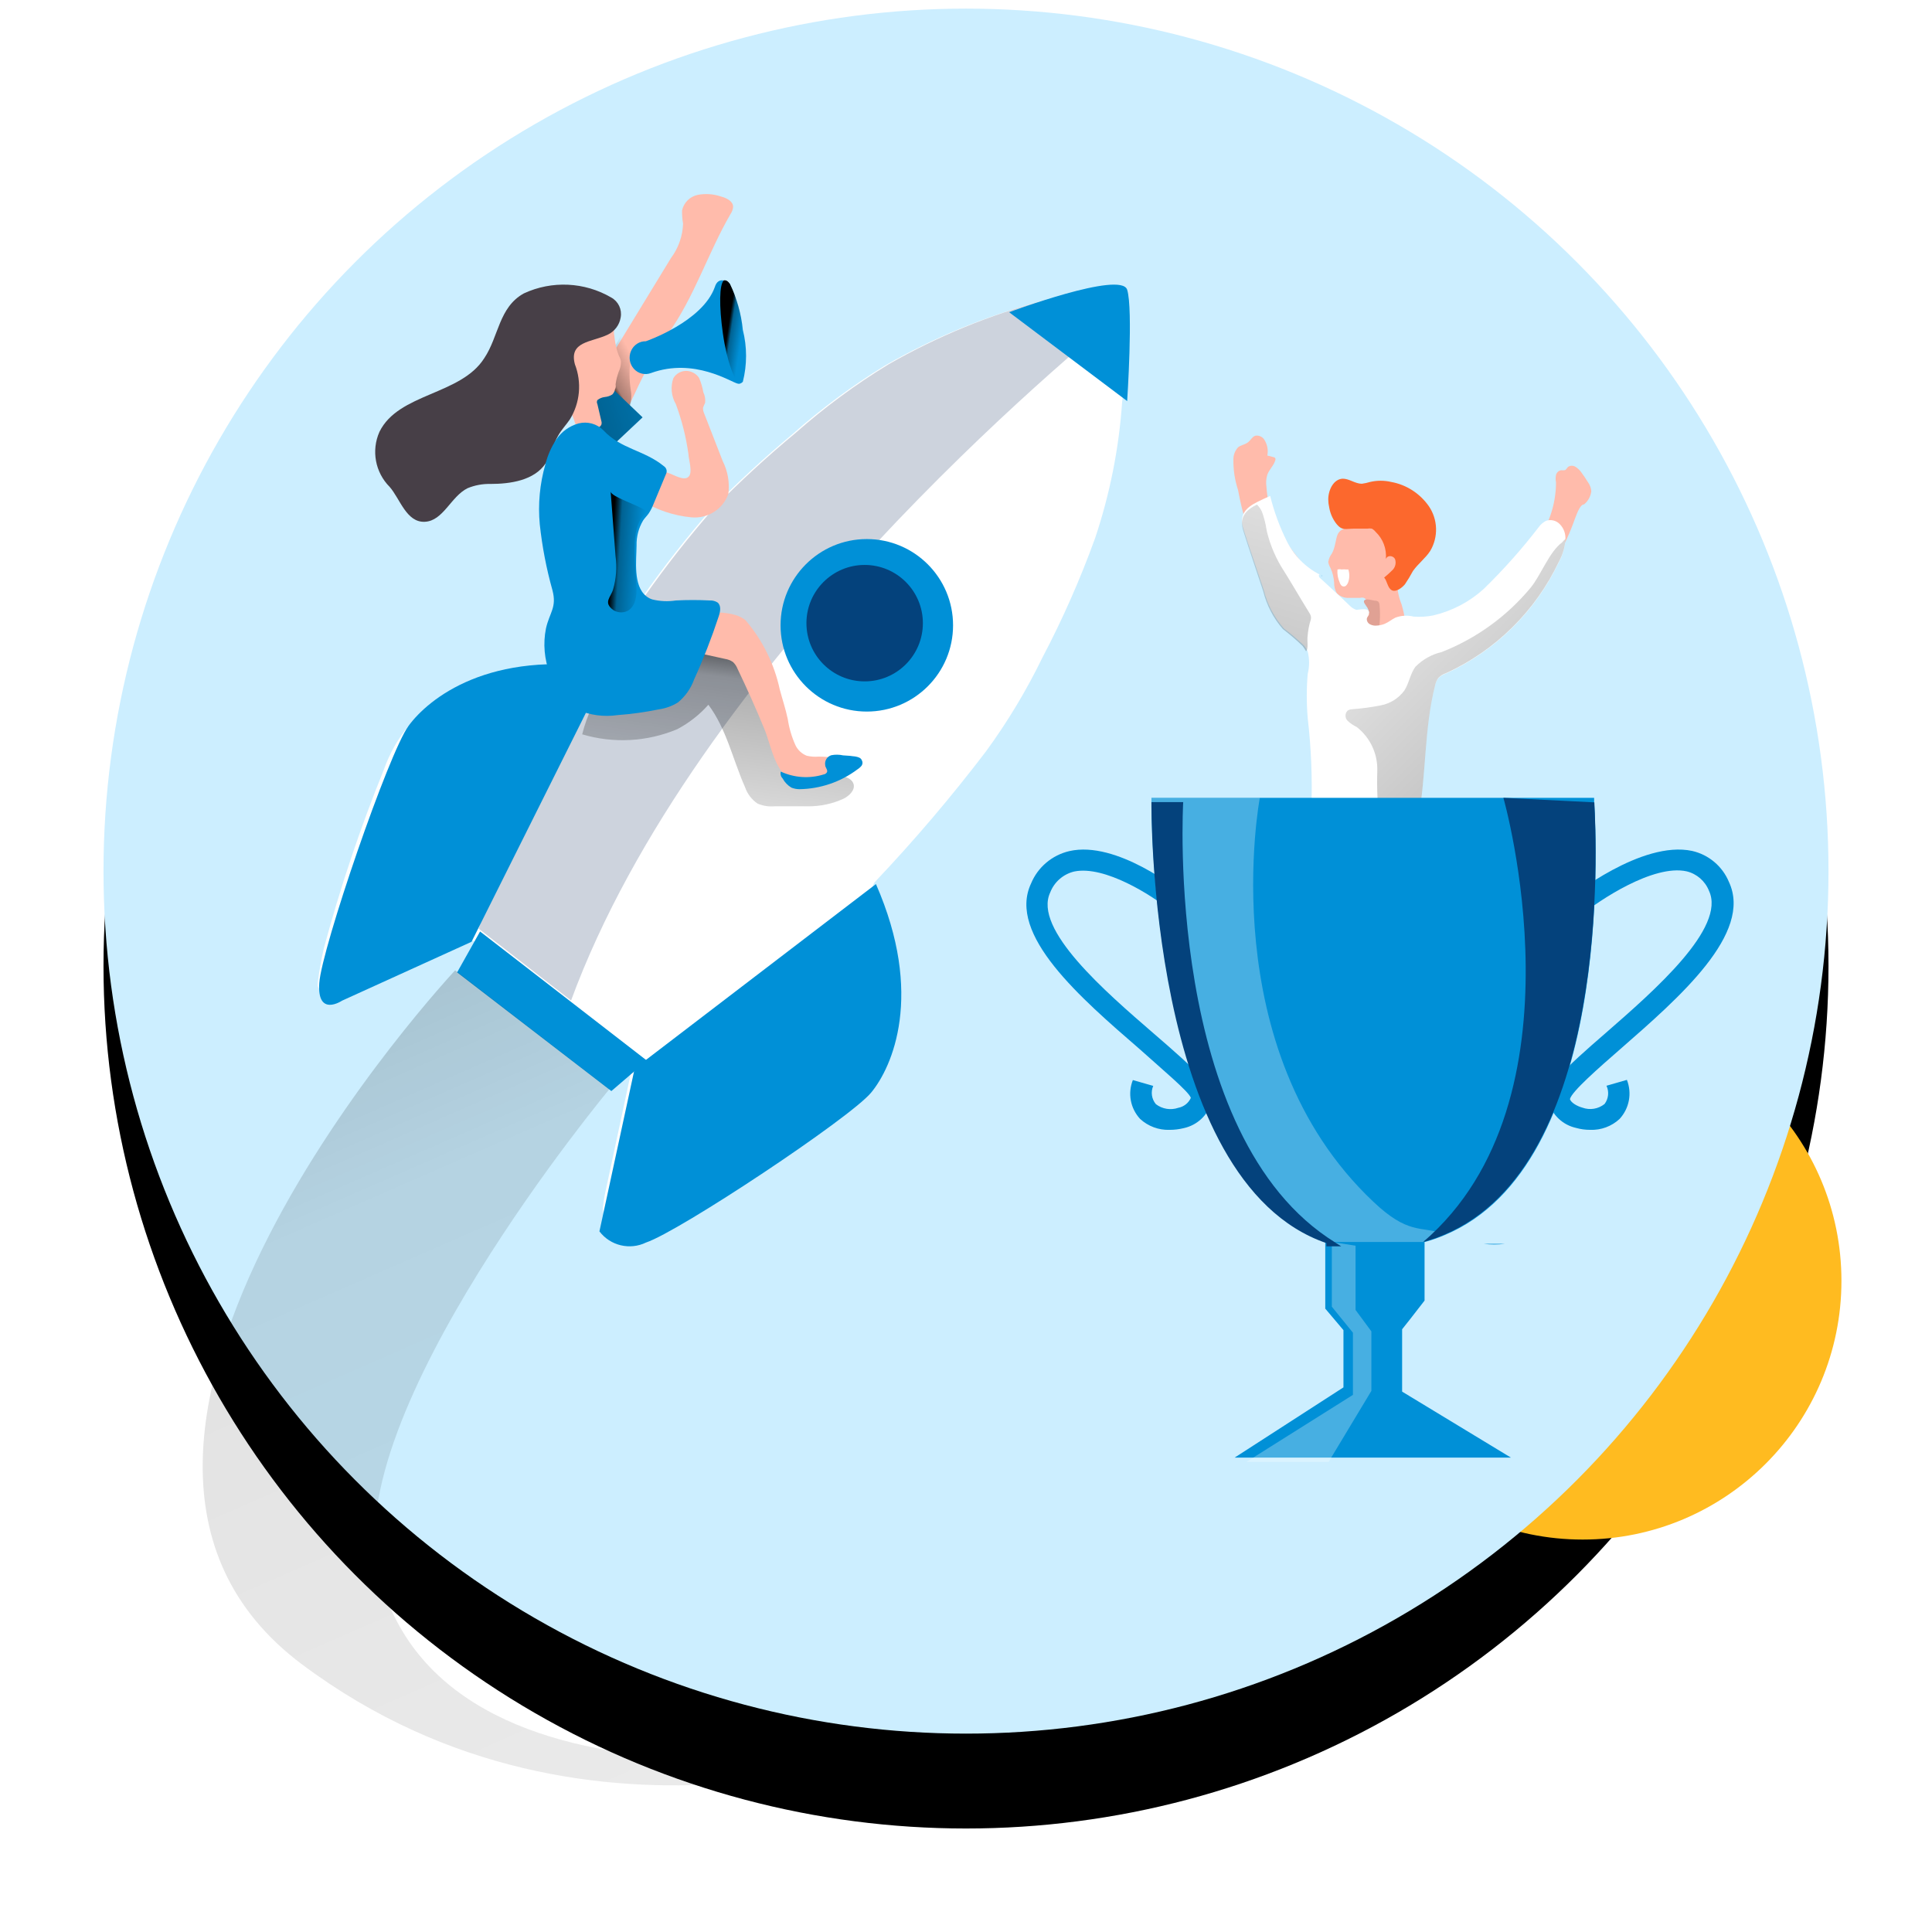 <?xml version="1.0" encoding="UTF-8"?>
<svg width="448px" height="448px" viewBox="0 0 448 448" version="1.1" xmlns="http://www.w3.org/2000/svg" xmlns:xlink="http://www.w3.org/1999/xlink">
    <title>Group</title>
    <defs>
        <circle id="path-1" cx="200" cy="210" r="200"></circle>
        <filter x="-10.5%" y="-7.5%" width="121.0%" height="121.0%" filterUnits="objectBoundingBox" id="filter-2">
            <feOffset dx="0" dy="12" in="SourceAlpha" result="shadowOffsetOuter1"></feOffset>
            <feGaussianBlur stdDeviation="12" in="shadowOffsetOuter1" result="shadowBlurOuter1"></feGaussianBlur>
            <feColorMatrix values="0 0 0 0 0.039   0 0 0 0 0.137   0 0 0 0 0.216  0 0 0 0.08 0" type="matrix" in="shadowBlurOuter1"></feColorMatrix>
        </filter>
        <linearGradient x1="30.725%" y1="181.361%" x2="79.378%" y2="-148.915%" id="linearGradient-3">
            <stop stop-color="#000000" offset="1%"></stop>
            <stop stop-color="#000000" stop-opacity="0.69" offset="8%"></stop>
            <stop stop-color="#000000" stop-opacity="0.32" offset="21%"></stop>
            <stop stop-color="#000000" stop-opacity="0" offset="100%"></stop>
        </linearGradient>
        <linearGradient x1="87.945%" y1="93.927%" x2="-5.669%" y2="-31.155%" id="linearGradient-4">
            <stop stop-color="#000000" offset="1%"></stop>
            <stop stop-color="#000000" stop-opacity="0.69" offset="8%"></stop>
            <stop stop-color="#000000" stop-opacity="0.32" offset="21%"></stop>
            <stop stop-color="#000000" stop-opacity="0" offset="100%"></stop>
        </linearGradient>
        <linearGradient x1="63.449%" y1="-12.691%" x2="32.591%" y2="155.514%" id="linearGradient-5">
            <stop stop-color="#000000" offset="1%"></stop>
            <stop stop-color="#000000" stop-opacity="0.69" offset="13%"></stop>
            <stop stop-color="#000000" stop-opacity="0.32" offset="25%"></stop>
            <stop stop-color="#000000" stop-opacity="0" offset="100%"></stop>
        </linearGradient>
        <linearGradient x1="-0.547%" y1="-32.283%" x2="132.199%" y2="265.545%" id="linearGradient-6">
            <stop stop-color="#000000" offset="0%"></stop>
            <stop stop-color="#000000" stop-opacity="0.69" offset="8%"></stop>
            <stop stop-color="#000000" stop-opacity="0.32" offset="21%"></stop>
            <stop stop-color="#000000" stop-opacity="0" offset="100%"></stop>
        </linearGradient>
        <linearGradient x1="34.457%" y1="77.975%" x2="75.701%" y2="22.204%" id="linearGradient-7">
            <stop stop-color="#000000" offset="1%"></stop>
            <stop stop-color="#000000" stop-opacity="0.69" offset="13%"></stop>
            <stop stop-color="#000000" stop-opacity="0.32" offset="25%"></stop>
            <stop stop-color="#000000" stop-opacity="0" offset="100%"></stop>
        </linearGradient>
        <linearGradient x1="-49.248%" y1="81.561%" x2="254.194%" y2="-16.864%" id="linearGradient-8">
            <stop stop-color="#000000" offset="1%"></stop>
            <stop stop-color="#000000" stop-opacity="0.69" offset="13%"></stop>
            <stop stop-color="#000000" stop-opacity="0.32" offset="25%"></stop>
            <stop stop-color="#000000" stop-opacity="0" offset="100%"></stop>
        </linearGradient>
        <linearGradient x1="19.76%" y1="45.543%" x2="92.988%" y2="57.254%" id="linearGradient-9">
            <stop stop-color="#000000" offset="1%"></stop>
            <stop stop-color="#000000" stop-opacity="0.69" offset="13%"></stop>
            <stop stop-color="#000000" stop-opacity="0.32" offset="25%"></stop>
            <stop stop-color="#000000" stop-opacity="0" offset="100%"></stop>
        </linearGradient>
        <linearGradient x1="34.467%" y1="41.099%" x2="74.87%" y2="64.159%" id="linearGradient-10">
            <stop stop-color="#000000" offset="1%"></stop>
            <stop stop-color="#000000" stop-opacity="0.69" offset="13%"></stop>
            <stop stop-color="#000000" stop-opacity="0.32" offset="25%"></stop>
            <stop stop-color="#000000" stop-opacity="0" offset="100%"></stop>
        </linearGradient>
    </defs>
    <g id="Desktop" stroke="none" stroke-width="1" fill="none" fill-rule="evenodd">
        <g id="3.-Zertifikate-&amp;-Auszeichnungen" transform="translate(-783, -198)">
            <g id="Stage" transform="translate(112, 0)">
                <g id="Group" transform="translate(695, 200)">
                    <g id="Shadow" fill="black" fill-opacity="1">
                        <use filter="url(#filter-2)" xlink:href="#path-1"></use>
                    </g>
                    <circle id="Oval" fill="#FFBB20" cx="343" cy="295" r="60"></circle>
                    <circle id="Oval" fill="#CCEEFF" cx="200" cy="200" r="200"></circle>
                    <g id="achievement__monochromatic" transform="translate(23, 43)">
                        <path d="M278.338,98.001 L282.788,99.892 C284.413,100.339 285.811,101.388 286.703,102.829 C287.168,104.351 287.085,105.99 286.469,107.456 C285.867,109.448 285.164,111.44 284.394,113.399 C283.39,115.999 282.219,118.565 281.45,121.233 C279.942,127.981 279.67,134.95 280.646,141.797 C280.646,144.026 277.836,145.174 275.661,145.478 C271.559,146.348 267.304,146.127 263.313,144.836 C262.944,144.732 262.601,144.548 262.309,144.296 C261.946,143.827 261.779,143.233 261.841,142.641 C261.607,138.961 261.607,135.145 261.105,131.768 C260.904,129.925 260.535,128.105 260,126.332 C259.621,124.592 259.331,122.834 259.13,121.064 C258.829,119.646 258.394,118.261 258.16,116.843 C257.871,115.412 257.975,113.929 258.461,112.554 C259.063,111.069 259.9,109.684 260.636,108.266 C261.424,106.723 262.116,105.133 262.711,103.505 C263.031,102.317 263.516,101.18 264.15,100.128 C265.77,98.187 268.16,97.074 270.675,97.089 C273.264,96.829 275.879,97.14 278.338,98.001 Z" id="Path" fill="#FFBBAB" fill-rule="nonzero"></path>
                        <path d="M251.312,80.833 C250.027,79.215 248.987,77.415 248.226,75.492 C247.373,73.032 246.849,70.47 246.667,67.872 C246.529,66.939 246.598,65.986 246.87,65.083 C247.311,63.859 248.396,62.94 248.735,61.682 C248.784,61.55 248.784,61.405 248.735,61.273 C248.735,61.273 248.566,61.001 248.294,61.001 L246.87,60.627 C247.109,59.465 246.916,58.255 246.328,57.225 C245.975,56.459 245.202,55.978 244.361,56.001 C243.48,56.001 243.039,57.123 242.293,57.634 C241.547,58.144 240.733,58.212 240.089,58.722 C239.404,59.463 239.017,60.433 239.004,61.443 C238.958,63.891 239.324,66.33 240.089,68.655 C240.576,71.37 241.233,74.051 242.055,76.683 C244.663,84.799 248.834,92.322 254.33,98.827 C256.432,101.311 264.502,111.107 267.689,108.59 C272.198,105.188 269.248,99.576 266.129,96.888 C260.556,92.163 255.58,86.771 251.312,80.833 L251.312,80.833 Z" id="Path" fill="#FFBBAB" fill-rule="nonzero"></path>
                        <path d="M270.453,97 C268.931,99.328 267.443,101.724 266.056,104.153 C265.522,104.882 265.302,105.793 265.447,106.684 C265.699,107.257 266.158,107.714 266.732,107.966 C269.133,109.036 271.915,108.807 274.107,107.359 C276.232,105.867 278.115,104.057 279.688,101.994 C280.537,100.853 281.593,99.88 282.8,99.126 C284.05,98.381 285.61,98.381 286.86,99.126 C287.456,99.505 287.86,100.122 287.97,100.819 C288.08,101.515 287.885,102.226 287.435,102.77 C287.435,101.69 286.116,101.015 285.067,101.285 C284.048,101.703 283.202,102.452 282.665,103.411 C281.85,104.569 281.104,105.775 280.432,107.021 C279.891,107.934 279.492,108.924 279.248,109.957 C279.109,112.542 280.024,115.074 281.786,116.975 C282.413,117.722 282.916,118.565 283.274,119.472 C283.532,120.928 283.416,122.426 282.936,123.825 C281.701,129.771 281.393,135.871 282.022,141.91 C282.344,143.083 282.079,144.339 281.312,145.284 C280.658,145.794 279.84,146.046 279.012,145.993 C275.121,145.993 271.265,145.116 267.341,145.217 C264.937,145.475 262.52,145.599 260.102,145.588 C259.742,145.632 259.386,145.487 259.159,145.206 C258.932,144.924 258.866,144.546 258.986,144.205 C260.069,137.51 260.239,130.7 259.493,123.96 C258.68,120.903 258.181,117.771 258.005,114.613 C257.973,113.919 258.101,113.227 258.377,112.589 C258.689,111.973 259.088,111.405 259.561,110.902 C262.102,107.843 263.928,104.259 264.906,100.408" id="Path" fill="#FFFFFF" fill-rule="nonzero"></path>
                        <path d="M279.549,127.956 C279.603,129.122 279.089,130.244 278.159,130.988 C277.862,131.117 277.576,131.266 277.303,131.436 C276.768,131.919 276.84,132.746 276.733,133.435 C276.276,134.7 275.574,135.869 274.665,136.88 C273.778,137.986 273.778,139.531 274.665,140.636 C275.306,141.257 276.376,141.36 276.911,142.084 C277.446,142.807 276.911,145.15 278.016,145.874 C278.759,146.179 279.621,145.916 280.049,145.254 C280.431,144.601 280.639,143.867 280.655,143.117 C281.487,135.376 282.247,127.6 282.937,119.79 C283.13,118.959 282.875,118.09 282.259,117.481 C281.724,116.757 281.011,115.379 280.227,115 C279.335,116.275 280.013,119.032 280.013,120.513 C279.87,123.029 279.763,125.51 279.549,127.956 Z" id="Path" fill="#020202" fill-rule="nonzero" opacity="0.1"></path>
                        <path d="M261.832,83.369 C261.395,83.938 261.109,84.61 261,85.321 C261.083,85.824 261.264,86.305 261.533,86.735 C262.011,87.797 262.293,88.938 262.365,90.102 C262.336,90.977 262.555,91.841 262.997,92.594 C263.781,93.348 264.847,93.728 265.926,93.637 L268.389,93.637 C268.683,93.554 268.993,93.554 269.287,93.637 C269.559,93.779 269.78,94.002 269.92,94.277 C270.685,96.095 271.146,98.03 271.284,100.001 C271.353,100.335 271.501,100.647 271.717,100.91 C271.887,101.155 272.116,101.352 272.382,101.482 C274.115,102.173 276.042,102.173 277.774,101.482 C278.22,101.346 278.607,101.061 278.873,100.674 C279.042,100.184 279.042,99.649 278.873,99.159 C278.683,97.804 278.394,96.464 278.007,95.153 C277.313,93.431 276.951,91.591 276.942,89.732 C276.942,88.082 277.841,86.567 278.107,84.951 C278.505,81.448 276.603,78.091 273.414,76.669 C270.736,75.599 267.722,75.822 265.227,77.275 C264.328,77.746 263.596,77.982 263.163,78.958 C262.731,79.934 262.631,81.988 261.832,83.369 Z" id="Path" fill="#FFBBAB" fill-rule="nonzero"></path>
                        <path d="M261.236,72.745 C261.089,72.11 261.01,71.46 261,70.808 C261,68.594 262.249,66.069 264.374,66 C265.893,66 267.243,67.176 268.795,67.176 C269.434,67.087 270.066,66.949 270.684,66.761 C272.306,66.38 273.99,66.38 275.611,66.761 C279.114,67.396 282.237,69.406 284.317,72.364 C286.432,75.447 286.564,79.521 284.654,82.741 C283.541,84.47 281.82,85.715 280.639,87.41 C280.072,88.468 279.453,89.496 278.783,90.488 C278.175,91.215 276.758,92.391 275.746,91.872 C274.734,91.353 274.666,89.658 273.957,88.932 C274.652,88.369 275.317,87.769 275.948,87.133 C276.575,86.476 276.784,85.511 276.488,84.643 C276.083,83.813 274.7,83.64 274.362,84.643 C274.575,82.282 273.701,79.954 272,78.348 C271.758,78.039 271.46,77.781 271.123,77.587 C270.755,77.517 270.378,77.517 270.009,77.587 C268.963,77.587 267.951,77.587 266.905,77.587 C265.117,77.587 264.239,78.106 262.957,76.549 C262.078,75.451 261.486,74.142 261.236,72.745 L261.236,72.745 Z" id="Path" fill="#FC682D" fill-rule="nonzero"></path>
                        <path d="M271.786,94.286 C272.082,94.262 272.376,94.345 272.607,94.518 C272.798,94.746 272.898,95.027 272.893,95.315 C273.036,96.782 273.036,98.259 272.893,99.726 C272.853,100.116 272.745,100.497 272.571,100.854 C272.361,101.206 271.969,101.432 271.536,101.451 C271.071,101.451 270.679,101.086 270.179,100.986 C269.65,100.881 269.099,101.002 268.679,101.318 C268.276,101.642 267.916,102.01 267.607,102.413 C266.815,103.34 265.943,104.205 265,105 C265.636,102.985 266.6,101.073 267.857,99.328 C268.143,98.824 268.593,98.418 269.143,98.167 C269.571,98.167 270.107,98.167 270.393,97.736 C270.679,97.305 270.393,96.475 270.071,95.912 C269.75,95.348 268.929,94.552 269.429,94.154 C269.929,93.756 271.357,94.253 271.786,94.286 Z" id="Path" fill="#E0A194" fill-rule="nonzero"></path>
                        <path d="M304.911,85.544 C306.263,84.276 307.522,82.912 308.678,81.462 C311.986,77.323 313.796,72.185 313.815,66.883 C313.695,66.306 313.695,65.711 313.815,65.134 C313.959,64.56 314.431,64.128 315.014,64.036 C315.264,64.07 315.517,64.07 315.767,64.036 C316.144,64.036 316.315,63.521 316.623,63.247 C317.147,62.918 317.812,62.918 318.336,63.247 C318.86,63.578 319.313,64.01 319.671,64.516 C320.219,65.271 320.767,66.06 321.247,66.849 C321.68,67.453 321.941,68.165 322,68.907 C321.855,70.104 321.254,71.198 320.322,71.96 C319.26,71.96 318.438,74.807 318.164,75.39 C317.617,76.934 317,78.478 316.315,79.953 C312.232,88.871 306.192,96.751 298.644,103.005 C296.11,105.097 286.521,113.296 283.644,110.38 C279.706,106.195 283.644,101.152 287.069,98.991 C293.556,95.277 299.551,90.759 304.911,85.544 L304.911,85.544 Z" id="Path" fill="#FFBBAB" fill-rule="nonzero"></path>
                        <path d="M263.798,87.062 C264.347,87.012 264.899,87.012 265.448,87.062 C265.514,87.026 265.592,87.026 265.658,87.062 C265.958,87.987 265.958,88.996 265.658,89.921 C265.543,90.277 265.347,90.593 265.088,90.842 C264.797,91.053 264.419,91.053 264.128,90.842 C263.902,90.635 263.736,90.361 263.648,90.053 C263.229,89.127 263.052,88.091 263.138,87.062 L263.138,87.062 C263.474,86.979 263.822,86.979 264.158,87.062" id="Path" fill="#FFFFFF" fill-rule="nonzero"></path>
                        <path d="M259.635,88.53 L259.365,88.53 C259.399,88.492 259.448,88.47 259.5,88.47 C259.552,88.47 259.601,88.492 259.635,88.53 Z" id="Path" fill="#0090D7" fill-rule="nonzero"></path>
                        <path d="M315.982,80.156 C315.872,81.999 315.349,83.793 314.452,85.405 C309.019,96.833 299.734,105.97 288.235,111.205 C287.576,111.419 286.98,111.793 286.501,112.295 C286.155,112.774 285.912,113.32 285.787,113.897 C283.168,124.122 283.746,134.551 281.876,144.775 C281.814,145.69 281.442,146.555 280.822,147.229 C279.925,147.866 278.813,148.123 277.728,147.945 L275.518,147.945 C270.267,147.66 265.035,147.102 259.842,146.275 C258.929,146.228 258.067,145.839 257.428,145.184 C256.988,144.371 256.867,143.423 257.088,142.526 C257.332,135.505 257.048,128.475 256.238,121.497 C255.949,118.095 255.949,114.675 256.238,111.273 C256.664,109.572 256.664,107.793 256.238,106.092 C256.042,105.596 255.767,105.135 255.422,104.729 C253.936,103.31 252.369,101.978 250.729,100.742 C248.472,98.173 246.863,95.099 246.037,91.778 C244.472,87.075 242.84,82.406 241.344,77.702 C240.222,74.294 241.99,72.692 244.54,71.397 C245.458,70.92 246.479,70.477 247.533,70 C248.435,73.642 249.735,77.174 251.409,80.531 C253.063,83.847 255.732,86.546 259.026,88.234 C258.913,88.234 258.822,88.325 258.822,88.438 C258.822,88.697 258.949,88.939 259.162,89.086 C261.44,91.199 263.752,93.278 265.963,95.425 C266.389,95.869 266.913,96.208 267.493,96.413 C268.173,96.413 270.519,95.8 270.417,97.061 C270.433,97.128 270.433,97.198 270.417,97.265 C270.417,97.708 270.009,98.049 269.941,98.492 C269.917,99.043 270.225,99.554 270.723,99.787 C271.206,100.03 271.75,100.125 272.287,100.06 C272.881,100.024 273.466,99.898 274.021,99.685 C274.94,99.31 275.688,98.663 276.572,98.22 C277.921,97.714 279.391,97.63 280.788,97.981 C282.312,98.096 283.845,98.004 285.345,97.708 C289.684,96.694 293.696,94.596 297.008,91.608 C301.636,87.11 305.932,82.28 309.861,77.157 C310.3,76.567 310.87,76.089 311.527,75.76 C312.661,75.384 313.908,75.704 314.724,76.578 C315.641,77.531 316.1,78.837 315.982,80.156 Z" id="Path" fill="#FFFFFF" fill-rule="nonzero"></path>
                        <path d="M255.847,106 C255.582,105.598 255.35,105.162 255.052,104.793 C253.604,103.396 252.078,102.086 250.479,100.87 C248.281,98.343 246.713,95.318 245.907,92.051 C244.383,87.424 242.793,82.83 241.335,78.203 C240.242,74.85 241.965,73.274 244.45,72 C244.959,72.481 245.365,73.063 245.642,73.71 C246.158,75.131 246.524,76.604 246.736,78.103 C247.553,81.525 248.966,84.772 250.91,87.692 C252.865,90.844 254.72,94.063 256.675,97.215 C256.79,97.391 256.879,97.583 256.94,97.785 C257.02,98.093 257.02,98.416 256.94,98.724 C256.548,99.964 256.303,101.247 256.211,102.546 C256.045,103.351 256.476,105.564 255.847,106 Z" id="Path" fill="url(#linearGradient-3)" fill-rule="nonzero" opacity="0.696"></path>
                        <path d="M316,80 C315.89,81.847 315.367,83.645 314.47,85.261 C309.037,96.715 299.751,105.873 288.251,111.12 C287.591,111.334 286.995,111.71 286.516,112.213 C286.171,112.693 285.928,113.24 285.802,113.819 C283.184,124.067 283.762,134.52 281.892,144.768 C281.829,145.684 281.457,146.552 280.837,147.227 C279.94,147.866 278.828,148.123 277.743,147.945 L275.532,147.945 L275.532,147.945 C274.894,147.9 274.281,147.675 273.764,147.296 C273.273,146.824 272.96,146.196 272.88,145.519 C272.419,141.643 272.249,137.738 272.37,133.836 C272.516,129.85 270.744,126.036 267.609,123.588 C266.824,123.211 266.102,122.716 265.466,122.119 C264.845,121.471 264.845,120.445 265.466,119.797 C265.789,119.581 266.167,119.463 266.555,119.455 C268.77,119.298 270.973,119.001 273.152,118.567 C275.34,118.161 277.295,116.941 278.627,115.151 C279.749,113.443 279.987,111.257 281.211,109.617 C282.878,107.923 284.989,106.739 287.299,106.201 C295.308,103.06 302.396,97.937 307.906,91.307 C310.355,88.335 312.225,82.972 315.252,80.752 C315.464,80.466 315.716,80.213 316,80 Z" id="Path" fill="url(#linearGradient-4)" fill-rule="nonzero" opacity="0.696"></path>
                        <g id="lYf0vm" transform="translate(26, 22)" fill="#FFFFFF" fill-rule="nonzero">
                            <path d="M117.987,190.46 C103.973,200.602 89.101,209.499 73.541,217.048 L71.336,217.32 L70.725,217.32 C69.52,217.266 68.399,216.684 67.66,215.728 C66.922,214.772 66.641,213.539 66.891,212.356 C67.034,211.12 67.249,209.894 67.536,208.684 C69.504,199.436 71.483,190.199 73.473,180.974 C73.705,180.278 73.422,179.515 72.795,179.138 L37.271,151.496 C36.808,151.041 36.097,150.958 35.541,151.292 C33.438,152.38 31.266,153.366 29.095,154.352 C21.461,157.956 14.098,161.356 6.566,164.756 C5.567,165.262 4.4,165.318 3.357,164.909 C2.314,164.5 1.495,163.665 1.104,162.614 L0.662,161.594 C0.662,161.594 0.662,161.22 0.662,161.05 C1,158.319 1.475,155.607 2.087,152.924 C5.881,138.812 10.538,124.948 16.032,111.41 C18.601,104.124 23.63,97.967 30.248,94.002 C35.27,91.157 40.806,89.343 46.534,88.664 C50.964,88.024 55.428,87.638 59.902,87.508 C61.293,87.508 62.718,87.508 64.143,87.508 C64.739,87.426 65.277,87.108 65.636,86.624 C69.029,81.66 72.218,76.424 75.814,71.664 C80.825,64.5 86.216,57.61 91.964,51.026 C97.957,44.91 104.253,39.1 110.829,33.618 C117.478,27.721 124.63,22.419 132.204,17.774 C143.575,11.225 155.759,6.207 168.439,2.848 C170.882,2.1 173.359,1.454 175.836,0.774 L180.925,0.23 L181.841,0.23 C184.266,0.518 186.304,2.189 187.066,4.514 C187.082,4.661 187.082,4.809 187.066,4.956 C187.296,6.078 187.455,7.214 187.541,8.356 C188.039,14.325 187.925,20.329 187.202,26.274 C186.461,37.017 184.352,47.62 180.925,57.826 C177.49,67.32 173.409,76.567 168.711,85.502 C165.004,93.134 160.621,100.416 155.614,107.262 C147.629,117.743 139.09,127.787 130.032,137.352 C129.455,137.874 129.254,138.695 129.523,139.426 C130.134,142.078 130.711,144.73 131.186,147.382 C132.4,152.881 132.856,158.521 132.543,164.144 C132.134,174.734 126.732,184.5 117.987,190.46 L117.987,190.46 Z" id="Path"></path>
                        </g>
                        <path d="M85.422,187 L64,170.347 C64,170.347 73.215,142.028 86.544,109.062 C87.938,109.062 89.366,109.062 90.794,109.062 C91.392,108.98 91.931,108.662 92.291,108.18 C95.691,103.228 98.887,98.005 102.492,93.257 C107.513,86.11 112.916,79.238 118.677,72.67 C124.683,66.569 130.993,60.773 137.583,55.305 C144.247,49.423 151.415,44.134 159.005,39.501 C170.402,32.968 182.612,27.962 195.32,24.612 C197.768,23.865 200.251,23.221 202.733,22.543 L207.833,22 L208.751,22 C211.182,22.287 213.224,23.954 213.988,26.273 C214.004,26.42 214.004,26.568 213.988,26.714 C201.849,36.55 114.155,108.824 85.422,187 Z" id="Path" fill="#CDD3DD"></path>
                        <path d="M110.067,124.077 C112.783,122.64 115.221,120.724 117.263,118.421 C121.458,124.009 122.925,131.139 125.756,137.515 C126.287,139.084 127.318,140.433 128.689,141.354 C129.917,141.871 131.25,142.082 132.577,141.971 C135.203,141.971 137.829,141.971 140.456,141.971 C143.255,141.984 146.024,141.387 148.573,140.223 C149.971,139.537 151.336,138.166 150.926,136.795 C150.517,135.424 148.539,134.807 146.936,134.807 C144.919,134.936 142.894,134.751 140.933,134.258 C138.462,133.183 136.497,131.195 135.442,128.705 C134.349,126.388 133.459,123.979 132.782,121.506 C131.38,117.306 129.646,113.225 127.597,109.303 C126.437,106.86 124.855,104.643 122.925,102.755 C120.974,100.866 118.332,99.873 115.626,100.013 C110.783,100.527 107.645,105.464 103.143,107.315 C100.998,107.844 98.908,108.579 96.902,109.509 C95.63,110.441 94.543,111.603 93.696,112.936 C91.055,116.661 89.124,120.845 88,125.277 C95.273,127.445 103.069,127.021 110.067,124.077 Z" id="Path" fill="url(#linearGradient-5)" fill-rule="nonzero"></path>
                        <path d="M116.768,97.067 C116.768,97.067 123.496,96.451 125.986,98.95 C129.863,103.522 132.558,109.006 133.824,114.906 C134.43,117.166 135.17,119.357 135.675,121.754 C135.992,123.874 136.604,125.937 137.491,127.882 C138.038,128.969 138.961,129.811 140.082,130.245 C140.964,130.45 141.871,130.52 142.773,130.45 C143.899,130.44 145.024,130.52 146.137,130.69 C146.353,130.707 146.561,130.777 146.743,130.895 C146.87,131.065 146.951,131.266 146.979,131.477 C147.112,132.679 146.614,133.863 145.666,134.593 C142.82,135.982 139.597,136.356 136.516,135.655 C132.815,134.388 131.638,127.403 130.292,124.15 C128.341,119.391 126.255,114.735 124.035,110.112 C123.8,109.5 123.432,108.95 122.958,108.503 C122.4,108.13 121.768,107.884 121.108,107.784 L113,106.004 C113.774,103.025 115.927,100.012 116.768,97.067 Z" id="Path" fill="#FFBBAB" fill-rule="nonzero"></path>
                        <circle id="Oval" fill="#0090D7" fill-rule="nonzero" cx="154" cy="100" r="20"></circle>
                        <circle id="Oval" fill="#04427C" cx="153.5" cy="99.5" r="13.5"></circle>
                        <path d="M94,110.009 L62.344,173.385 L32.31,187.043 C32.31,187.043 26.465,190.97 27.04,182.912 C27.614,174.853 43.121,129.575 47.749,123.292 C52.378,117.009 66.466,105.536 94,110.009 Z" id="Path" fill="#0090D7" fill-rule="nonzero"></path>
                        <path d="M156.116,160 L100.168,202.777 L92,240.538 C94.523,243.866 99.061,244.946 102.822,243.114 C110.479,240.571 150.058,214.302 154.993,208.37 C159.927,202.438 167.346,185.626 156.116,160 Z" id="Path" fill="#0090D7" fill-rule="nonzero"></path>
                        <path d="M187,27.399 L214.37,48 C214.37,48 215.787,26.658 214.37,22.181 C212.953,17.704 187,27.399 187,27.399 Z" id="Path" fill="#0090D7" fill-rule="nonzero"></path>
                        <polygon id="Path" fill="#0090D7" fill-rule="nonzero" points="64.322 171 59 180.479 94.763 208 103 200.933"></polygon>
                        <path d="M58.542,180 C58.542,180 -44.697,290.282 23.022,340.936 C90.74,391.59 169,358.206 169,358.206 C169,358.206 57.152,382.989 40.85,320.063 C31.326,283.245 94.299,207.571 94.299,207.571 L58.542,180 Z" id="Path" fill="url(#linearGradient-6)" fill-rule="nonzero" opacity="0.36"></path>
                        <path d="M278.13,277.693 L303.368,293 L239.287,293 L264.525,276.709 L264.525,263.439 L260.307,258.449 L260.307,242.634 C219.016,228.379 220.002,140 220.002,140 L322.653,140 C322.653,140 322.653,140.339 322.653,141.052 C323.265,150.759 326.7,225.155 288.028,241.378 C286.504,242.032 284.936,242.576 283.334,243.007 L283.334,256.583 L279.933,260.961 L278.13,263.235 L278.13,277.693 Z" id="Path" fill="#0090D7" fill-rule="nonzero"></path>
                        <path d="M224.212,216.995 C221.68,217.08 219.219,216.166 217.368,214.455 C215.114,212.017 214.463,208.52 215.692,205.448 L220.414,206.802 C219.8,208.216 220.038,209.85 221.03,211.035 C222.505,212.173 224.464,212.492 226.23,211.881 C227.524,211.634 228.611,210.773 229.139,209.579 C228.728,208.157 222.296,202.807 217.3,198.303 C203.614,186.451 186.506,171.722 192.083,159.87 C193.645,156.088 196.96,153.287 200.979,152.353 C211.928,149.847 226.436,161.495 227.052,162.003 L223.938,165.762 C220.277,162.782 209.191,155.603 202.074,157.093 C199.536,157.711 197.465,159.52 196.531,161.936 C192.493,170.469 209.362,184.995 220.482,194.612 C230.405,203.179 234.75,207.107 233.895,210.73 C232.996,213.675 230.564,215.914 227.531,216.588 C226.445,216.857 225.331,216.994 224.212,216.995 Z" id="Path" fill="#0090D7" fill-rule="nonzero"></path>
                        <path d="M321.706,216.991 C320.613,216.995 319.524,216.846 318.472,216.548 C315.441,215.881 313.006,213.626 312.106,210.653 C311.255,207.007 315.51,203.054 325.451,194.433 C336.549,184.755 353.332,170.136 349.281,161.549 C348.388,159.298 346.458,157.621 344.106,157.051 C336.379,155.347 323.681,163.866 319.561,167.274 L316.634,163.457 C317.349,162.912 333.655,149.827 345.366,152.314 C349.21,153.182 352.396,155.863 353.911,159.504 C359.494,171.431 342.472,186.254 328.821,198.181 C323.749,202.611 317.451,208.097 317.042,209.869 C317.315,210.721 318.71,211.505 319.936,211.846 C321.68,212.481 323.629,212.158 325.076,210.994 C325.993,209.776 326.164,208.15 325.519,206.768 L330.251,205.405 C331.473,208.503 330.811,212.028 328.549,214.47 C326.696,216.191 324.232,217.099 321.706,216.991 L321.706,216.991 Z" id="Path" fill="#0090D7" fill-rule="nonzero"></path>
                        <path d="M288,241.039 C286.479,241.691 284.912,242.233 283.313,242.662 L283.313,243 L260.251,243 L260.251,242.256 C219.017,228.054 220.002,140 220.002,140 L245.136,140 C245.136,140 233.996,198.331 271.459,233.667 C279.441,241.242 282.328,239.348 288,241.039 Z" id="Path" fill="#FFFFFF" fill-rule="nonzero" opacity="0.28"></path>
                        <path d="M302,243.425 C300.342,243.626 298.658,243.626 297,243.425 L302,243.425 Z" id="Path" fill="#0090D7" fill-rule="nonzero"></path>
                        <polygon id="Path" fill="#FFFFFF" fill-rule="nonzero" opacity="0.28" points="267.333 243.856 267.333 258.756 271 263.722 271 277.525 261.084 294 242 294 266.721 278.45 266.721 264.03 261.831 258.002 261.831 243"></polygon>
                        <path d="M260.576,244 L260.576,243.256 C219.009,229.054 220.002,141 220.002,141 L227.364,141 C227.364,141 222.844,218.537 262.63,243.121 L264,244 L260.576,244 Z" id="Path" fill="#04427C"></path>
                        <path d="M283,243 L283,256.611 L279.534,261 C272.185,258.516 271.041,253.208 283,243 Z" id="Path" fill="#0090D7" fill-rule="nonzero"></path>
                        <path d="M287.739,241.371 C286.201,242.025 284.617,242.57 283,243 C321.602,209.911 301.614,140 301.614,140 L322.701,141.052 C323.216,150.758 326.65,225.149 287.739,241.371 Z" id="Path" fill="#04427C"></path>
                        <path d="M97.905,51 L100.253,46.142 C102.437,41.34 105.006,36.727 107.936,32.351 C114.009,23.892 117.162,13.668 122.396,4.632 C122.739,4.141 122.948,3.566 123,2.967 C123,1.642 121.457,0.895 120.148,0.555 C118.43,-0.024 116.595,-0.153 114.814,0.182 C113.001,0.549 111.57,1.958 111.157,3.783 C111.135,4.818 111.214,5.854 111.392,6.874 C111.288,9.765 110.304,12.554 108.574,14.857 L95.355,36.529 C93.534,38.957 92.377,41.827 92,44.852 C92.159,48.114 94.689,50.747 97.905,51 L97.905,51 Z" id="Path" fill="#FFBBAB" fill-rule="nonzero"></path>
                        <path d="M98.154,51 C99.235,49.371 99.636,47.391 99.271,45.476 C98.882,42.958 98.882,40.396 99.271,37.877 C100.077,35.458 100.218,32.87 99.678,30.379 C99.678,30.379 99.678,30.144 99.475,30.077 C99.309,29.974 99.098,29.974 98.933,30.077 C98.106,30.569 97.492,31.343 97.206,32.253 C95.783,35.601 91.449,41.258 92.058,44.907 C92.209,48.183 94.842,50.815 98.154,51 L98.154,51 Z" id="Path" fill="url(#linearGradient-7)" fill-rule="nonzero"></path>
                        <polygon id="Path" fill="#0090D7" fill-rule="nonzero" points="87 53.062 93.851 44 102 51.778 94.317 59"></polygon>
                        <polygon id="Path" fill="url(#linearGradient-8)" fill-rule="nonzero" points="87 53.062 93.851 44 102 51.778 94.317 59"></polygon>
                        <path d="M104.854,63.618 L108.13,64.728 C109.268,65.099 111.579,66.579 112.648,65.57 C113.717,64.56 112.648,61.497 112.648,60.387 C112.104,56.402 111.121,52.486 109.716,48.707 C108.661,46.882 108.448,44.704 109.13,42.717 C109.734,41.668 110.864,41.014 112.096,41 C113.309,41.019 114.433,41.625 115.097,42.616 C115.564,43.695 115.9,44.825 116.097,45.981 C116.464,46.736 116.607,47.575 116.511,48.405 C116.32,48.774 116.159,49.156 116.028,49.549 C116.004,49.988 116.087,50.426 116.269,50.828 L120.58,61.901 C121.775,64.268 122.23,66.924 121.891,69.541 C120.658,73.085 117.084,75.331 113.269,74.96 C109.157,74.562 105.199,73.224 101.715,71.056 C101.336,70.854 100.888,70.484 101.026,70.08 C101.13,69.904 101.286,69.764 101.474,69.676 C102.589,69.047 103.526,68.156 104.198,67.084 C104.959,66.092 105.202,64.81 104.854,63.618 Z" id="Path" fill="#FFBBAB" fill-rule="nonzero"></path>
                        <path d="M95.614,45.255 C95.534,45.722 95.309,46.151 94.972,46.482 C94.451,46.81 93.86,47.009 93.248,47.061 C92.618,47.132 92.021,47.38 91.524,47.776 C91.368,48.063 91.368,48.41 91.524,48.696 L92.437,52.614 C92.537,52.901 92.537,53.213 92.437,53.5 C92.257,53.839 91.954,54.095 91.592,54.215 C90.24,54.863 88.516,55.442 87.333,54.522 C86.737,53.981 86.324,53.267 86.15,52.478 C84.409,48.128 83.36,43.529 83.04,38.85 C82.783,35.998 83.77,33.175 85.744,31.116 C87.643,29.563 90.069,28.818 92.504,29.038 C93.612,29.092 94.622,29.691 95.209,30.639 C95.58,31.321 95.209,32.036 95.445,32.786 C95.552,33.878 95.744,34.96 96.02,36.022 C96.158,36.532 96.328,37.032 96.527,37.521 C96.754,37.924 96.914,38.361 97,38.816 C97.003,39.653 96.818,40.48 96.459,41.235 C96.121,42.16 95.883,43.12 95.749,44.097 C95.817,44.574 95.817,44.914 95.614,45.255 Z" id="Path" fill="#FFBBAB" fill-rule="nonzero"></path>
                        <path d="M96.929,28.598 C96.65,30.363 95.506,31.875 93.878,32.627 C90.176,34.369 84.898,34.13 86.303,39.457 C87.943,43.672 87.512,48.409 85.138,52.262 C84.281,53.525 83.218,54.618 82.464,55.95 C81.23,57.999 80.853,60.491 79.516,62.472 C76.843,66.399 71.427,67.219 66.697,67.219 C64.888,67.18 63.09,67.517 61.419,68.209 C57.546,70.121 55.798,75.79 51.513,75.994 C47.229,76.199 45.755,70.633 43.356,67.902 C40.001,64.537 39.062,59.466 40.991,55.13 C45.412,46.115 59.842,46.662 65.292,38.057 C68.651,33.071 68.651,26.241 74.478,23.032 C80.978,20.017 88.55,20.375 94.735,23.988 C96.384,24.896 97.267,26.751 96.929,28.598 Z" id="Path" fill="#473F47" fill-rule="nonzero"></path>
                        <path d="M102.864,93.25 C103.278,93.587 103.752,93.842 104.262,94.001 C106.048,94.44 107.903,94.521 109.72,94.24 C112.345,94.104 114.975,94.104 117.599,94.24 C118.237,94.207 118.869,94.374 119.407,94.718 C120.294,95.468 120.021,96.867 119.646,97.959 C118.011,102.926 116.109,107.802 113.95,112.564 C113.203,114.645 111.907,116.485 110.197,117.887 C108.847,118.725 107.337,119.271 105.763,119.491 C102.6,120.139 99.398,120.584 96.178,120.821 C93.042,121.279 89.841,120.853 86.934,119.593 C83.828,117.72 81.54,114.748 80.521,111.267 C79.215,107.912 78.895,104.254 79.6,100.723 C80.453,96.97 82.158,95.878 81.101,91.851 C79.701,86.858 78.72,81.756 78.167,76.599 C77.724,71.918 78.164,67.195 79.464,62.677 C79.98,60.584 80.857,58.598 82.056,56.808 C83.28,55.049 85.077,53.771 87.138,53.191 C89.219,52.655 91.427,53.266 92.937,54.794 C96.928,59.128 102.386,59.367 106.923,63.086 C107.188,63.256 107.391,63.508 107.503,63.803 C107.621,64.11 107.621,64.451 107.503,64.758 L104.535,71.89 C104.242,72.657 103.865,73.39 103.409,74.074 C103,74.654 102.488,75.131 102.113,75.711 C101.083,77.455 100.563,79.453 100.612,81.478 C100.578,84.89 99.759,90.828 102.864,93.25 Z" id="Path" fill="#0090D7" fill-rule="nonzero"></path>
                        <path d="M98.516,96.66 C97.44,97.186 96.163,97.097 95.17,96.425 C92.828,94.686 94.635,93.482 95.17,91.676 C95.887,89.178 96.081,86.56 95.739,83.984 C95.371,79 94.97,73.95 94.602,69 C94.802,70.237 100.691,71.977 103,73.549 C102.598,74.117 102.097,74.585 101.729,75.154 C99.119,78.967 100.491,86.592 100.557,90.907 C100.725,92.981 100.457,95.589 98.516,96.66 Z" id="Path" fill="url(#linearGradient-9)" fill-rule="nonzero"></path>
                        <path d="M125.253,31.503 C126.249,35.448 126.249,39.591 125.253,43.536 C125.074,43.722 124.857,43.864 124.617,43.951 C124.433,44.016 124.232,44.016 124.048,43.951 C122.542,43.639 114.009,37.865 103.97,41.496 C102.581,42.033 101.015,41.655 99.999,40.538 C98.983,39.422 98.715,37.784 99.319,36.384 C99.924,34.984 101.283,34.096 102.766,34.131 C102.766,34.131 115.917,29.602 118.761,21.545 C119.129,20.335 119.865,19.886 120.702,20.024 C121.228,20.132 121.722,20.369 122.141,20.716 L122.141,20.716 C123.818,24.08 124.874,27.739 125.253,31.503 Z" id="Path" fill="#0090D7" fill-rule="nonzero"></path>
                        <path d="M125.275,31.514 C126.242,35.471 126.242,39.627 125.275,43.584 C125.181,43.795 125.002,43.948 124.788,44 L124.788,44 C123.49,44 121.542,38.798 120.633,32.382 C119.724,25.965 119.789,20.936 120.86,20 L121.12,20 C121.477,20 121.834,20.243 122.256,20.832 L122.256,20.832 C123.868,24.165 124.892,27.786 125.275,31.514 Z" id="Path" fill="url(#linearGradient-10)" fill-rule="nonzero"></path>
                        <path d="M145.776,130.122 C144.795,130.411 144.182,131.391 144.346,132.408 C144.346,132.971 145.009,133.534 144.764,134.061 C144.593,134.353 144.297,134.548 143.962,134.589 C140.691,135.598 137.167,135.36 134.058,133.92 C133.903,134.485 134.063,135.091 134.477,135.503 C134.954,136.395 135.666,137.137 136.534,137.648 C137.113,137.873 137.727,137.992 138.348,138 C143.215,137.935 147.938,136.323 151.844,133.393 C152.216,133.157 152.546,132.86 152.82,132.514 C153.06,132.126 153.06,131.635 152.82,131.248 C152.611,130.72 151.983,130.544 151.425,130.439 C150.454,130.293 149.477,130.199 148.496,130.157 C147.601,129.96 146.675,129.948 145.776,130.122 L145.776,130.122 Z" id="Path" fill="#0090D7" fill-rule="nonzero"></path>
                    </g>
                </g>
            </g>
        </g>
    </g>
</svg>